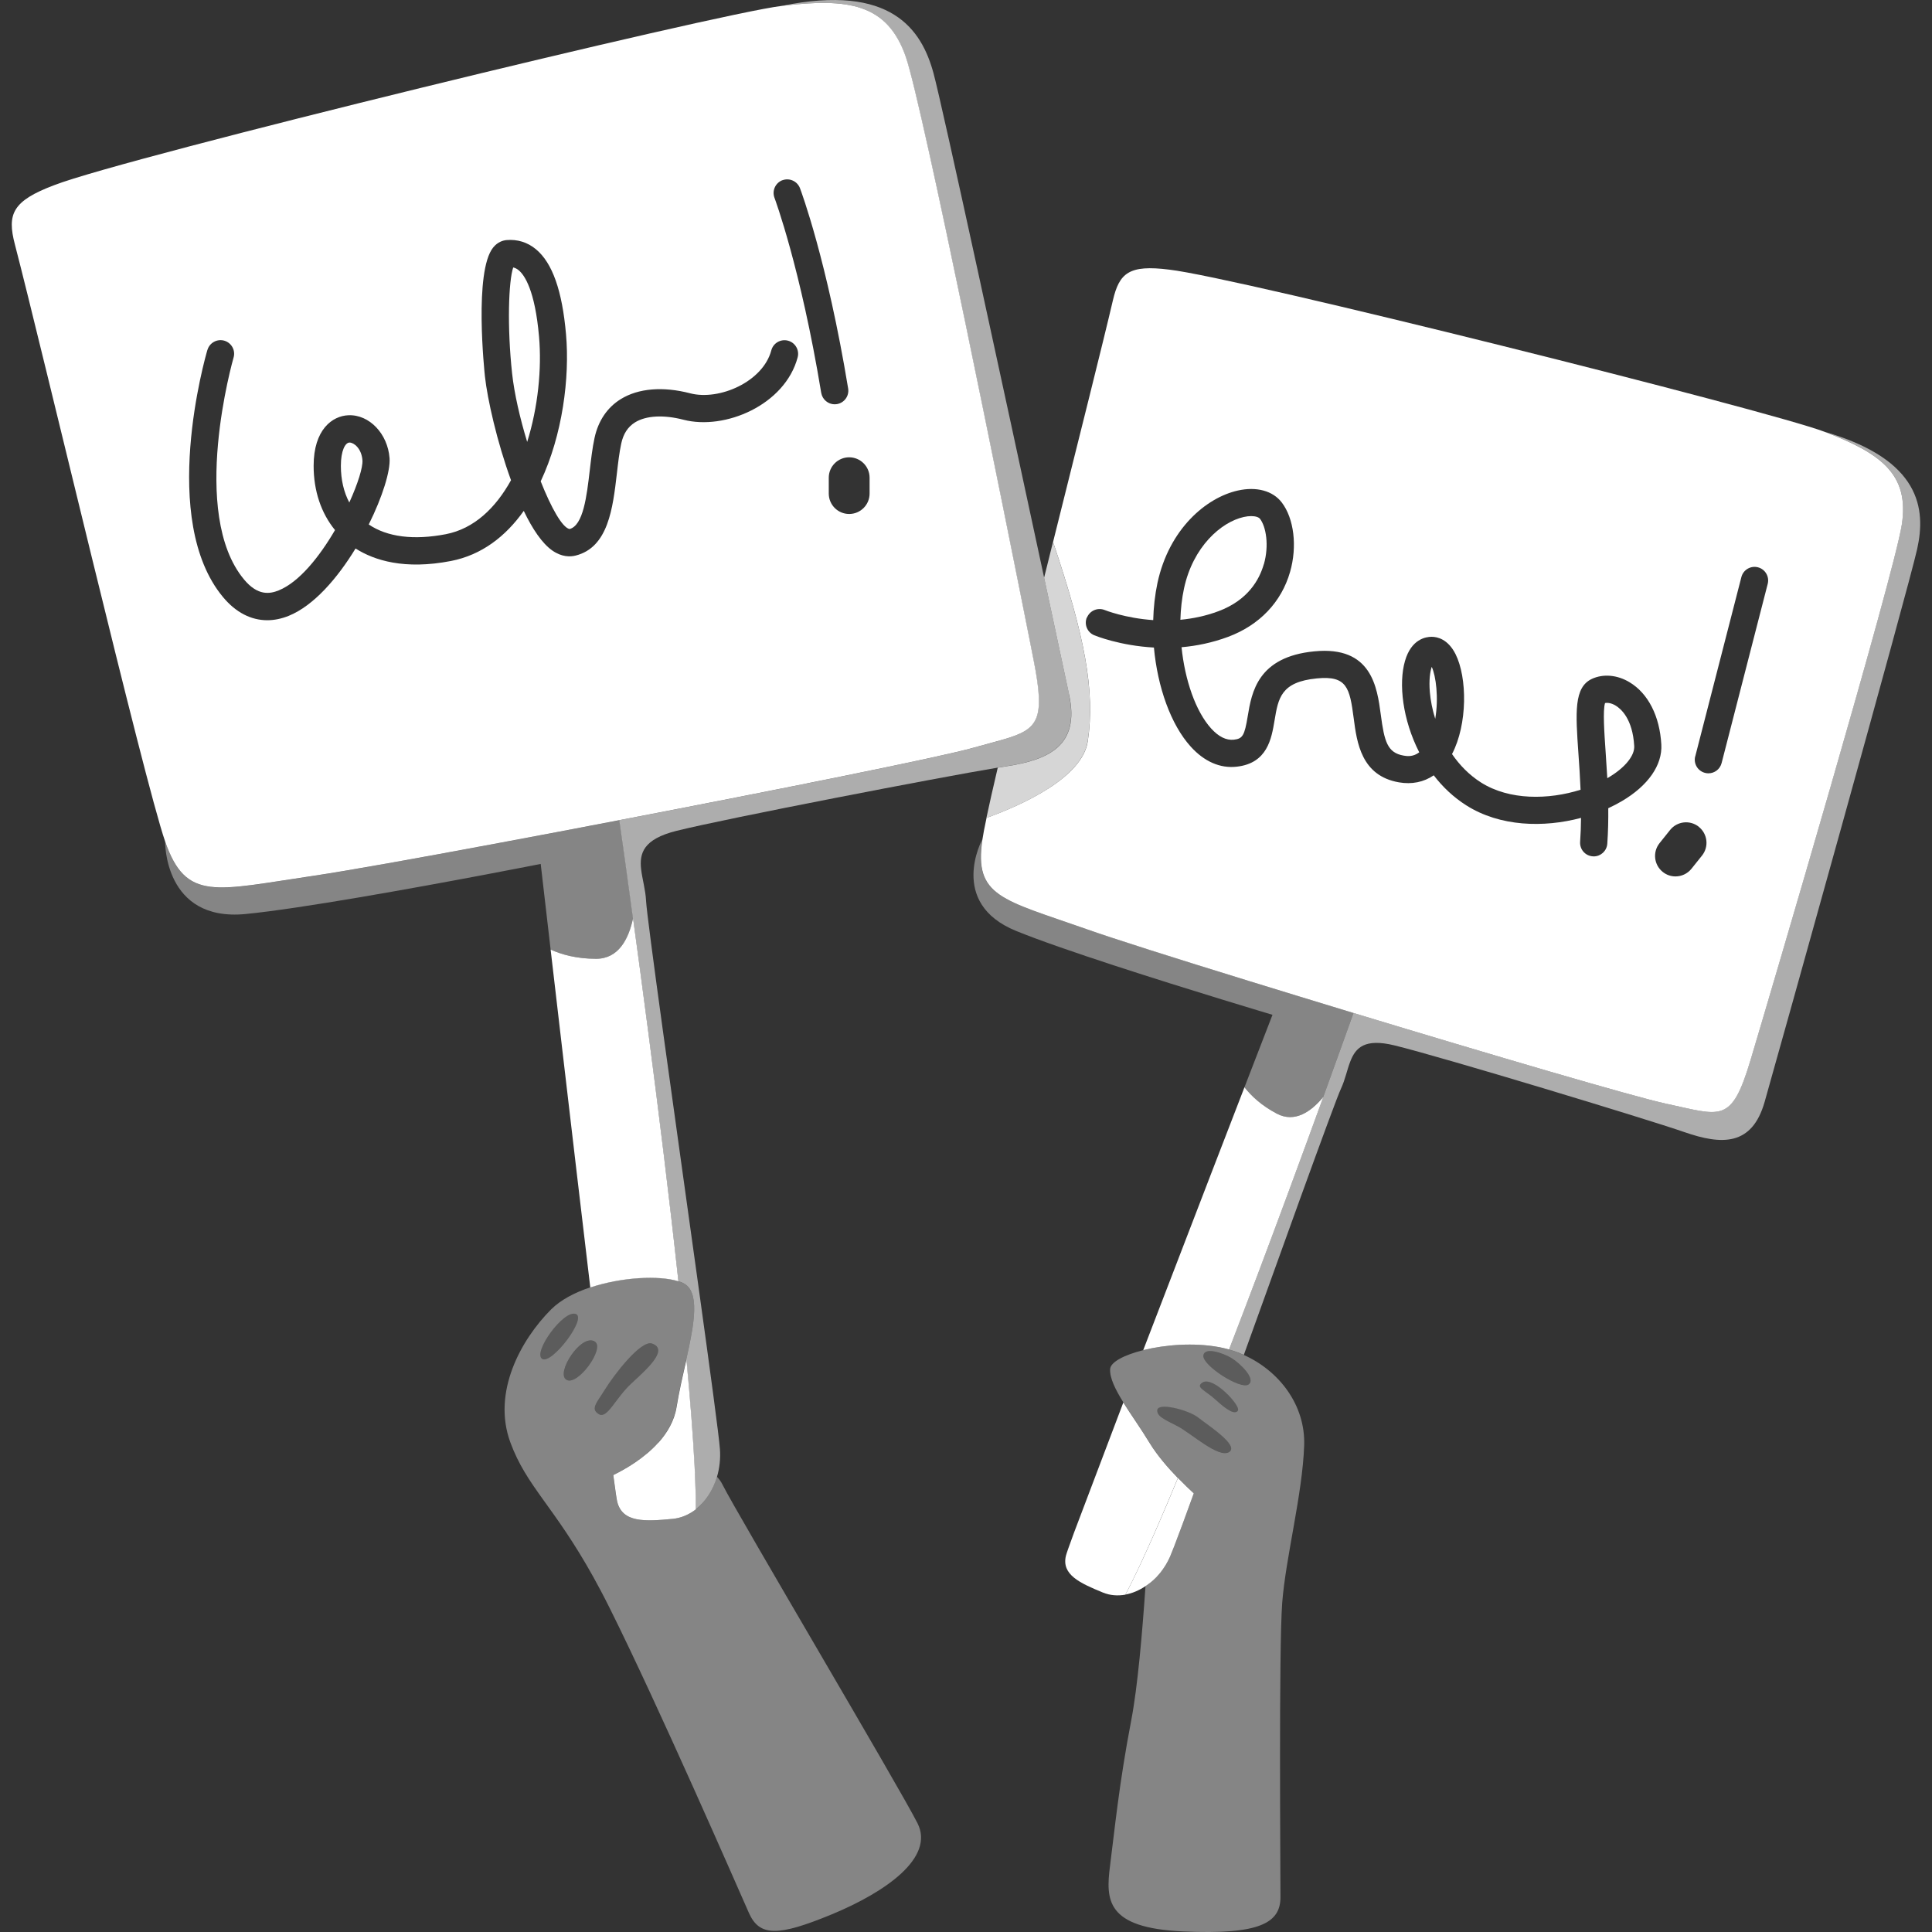 <svg viewBox="0 0 300 300" xmlns="http://www.w3.org/2000/svg"><rect x="0" y="0" width="300" height="300" fill="#333333" stroke="none"/><g fill="#fff"><path d="m 98.31 142.58 c -.94 -6.91 -1.71 -12.3 -2.12 -15.22 -6.39 1.23 -12.72 2.42 -18.62 3.53 -13.04 2.43 -23.98 4.39 -28.8 5.1 -15.35 2.25 -19.85 4.09 -23.13 -5.32 0 0 -.21 12.48 12.48 11.26 8.53 -.83 26.28 -4.05 37.02 -6.08 5.24 -.99 8.82 -1.7 8.82 -1.7 s .61 5.24 1.54 13.3 c 1.72 .78 4.04 1.43 7.06 1.43 3.48 0 5.06 -3.03 5.74 -6.3 z" opacity=".4"/><path d="m 81.86 68.62 c 1.69 -5.39 2.28 -11.4 1.84 -16.36 -.63 -7.19 -2.25 -9.54 -3.15 -10.29 -.28 -.23 -.55 -.37 -.86 -.44 -.72 2.12 -.96 9.18 -.17 16.46 .34 3.13 1.22 6.95 2.34 10.63 z"/><path d="m 56.28 71.47 c -.14 -1.85 -1.34 -2.75 -1.99 -2.75 -.01 0 -.02 0 -.03 0 -.66 .02 -1.33 1.27 -1.33 3.62 0 2.13 .45 4.07 1.31 5.69 1.34 -2.95 2.12 -5.49 2.04 -6.56 z"/><path d="m 108.03 234.38 c -1.07 .82 -2.29 1.35 -3.6 1.47 -4.3 .41 -7.78 .61 -8.6 -2.66 -.09 -.36 -.3 -1.82 -.61 -4.14 2.01 -.99 4.87 -2.68 7 -5.05 1.39 -1.55 2.48 -3.4 2.82 -5.54 .38 -2.38 .98 -4.93 1.53 -7.38 1.24 -5.56 2.19 -10.58 -.51 -11.86 -.22 -.1 -.47 -.19 -.73 -.28 -2.99 -.95 -8.81 -.66 -13.68 .96 -2.41 .8 -4.58 1.94 -6.06 3.41 -4.71 4.71 -9.21 12.89 -6.34 20.67 2.54 6.89 6.69 9.77 12.87 20.87 .79 1.43 1.62 2.98 2.48 4.71 7.57 15.14 20.06 43.8 21.69 47.48 1.64 3.68 4.5 3.68 12.89 .21 8.39 -3.48 15.96 -8.8 13.3 -14.12 s -28.04 -48.09 -30.29 -52.6 c -.24 -.49 -.54 -.88 -.86 -1.22 -.62 2.13 -1.81 3.9 -3.32 5.07 z m -23.86 -23.39 c -1.43 -1.02 3.31 -7.6 5.22 -6.96 1.84 .61 -3.79 7.98 -5.22 6.96 z m 3.79 3.27 c -1.74 -1.02 2.29 -7.26 4.4 -5.94 1.64 1.02 -2.66 6.96 -4.4 5.94 z m 5.01 5.32 c -1.33 -.82 -.31 -1.74 1.02 -3.89 s 5.54 -7.68 7.27 -7.06 c 2.56 .92 -.61 3.79 -3.17 6.14 s -3.79 5.63 -5.12 4.81 z" opacity=".4"/><path d="m 102.23 224 c -2.13 2.38 -4.98 4.06 -7 5.05 .31 2.32 .52 3.78 .61 4.14 .82 3.27 4.3 3.07 8.6 2.66 1.3 -.12 2.53 -.65 3.6 -1.47 .01 -1.88 -.06 -4.12 -.18 -6.63 -.24 -4.7 -.68 -10.39 -1.27 -16.66 -.55 2.45 -1.15 5 -1.53 7.38 -.34 2.14 -1.43 3.99 -2.82 5.54 z"/><path d="m 105.34 198.94 c -1.37 -12.65 -3.07 -26.39 -4.66 -38.56 -.85 -6.52 -1.67 -12.59 -2.38 -17.8 -.69 3.27 -2.27 6.3 -5.74 6.3 -3.02 0 -5.34 -.65 -7.06 -1.43 .53 4.56 1.16 10.02 1.86 15.95 1.34 11.47 2.89 24.68 4.3 36.52 4.87 -1.62 10.69 -1.91 13.68 -.96 z"/><path d="m 168.9 115.11 c 1.17 -7.8 -.46 -16.36 -5.39 -30.95 -.46 1.84 -.92 3.69 -1.38 5.54 2 9.31 3.48 16.25 3.9 18.25 1.64 7.78 -3.07 10.03 -9.82 11.05 -.35 .05 -.79 .12 -1.28 .21 -.73 3.11 -1.33 5.76 -1.76 7.8 5.64 -2.05 14.87 -6.24 15.72 -11.89 z" opacity=".8"/><path d="m 48.77 135.98 c 4.82 -.71 15.76 -2.66 28.8 -5.1 5.9 -1.1 12.23 -2.3 18.62 -3.53 24.48 -4.7 49.79 -9.78 54.91 -11.23 1.92 -.54 3.54 -.95 4.89 -1.35 5.26 -1.56 6.32 -3.04 4.53 -12.16 -.17 -.85 -.41 -2.06 -.7 -3.55 -3.68 -18.56 -16.5 -82.41 -19.15 -90.18 -2.88 -8.38 -9.02 -9.2 -19.25 -7.97 s -101.92 23.53 -112.97 27.83 c -6.55 2.46 -7.37 4.5 -6.14 9.21 4.15 15.92 20.06 83.29 23.33 92.71 3.27 9.41 7.78 7.57 23.13 5.32 z m 86.26 -61.8 v 2.46 c 0 1.75 -1.42 3.17 -3.17 3.17 s -3.17 -1.42 -3.17 -3.17 v -2.46 c 0 -1.75 1.42 -3.17 3.17 -3.17 s 3.17 1.42 3.17 3.17 z m -13.54 -46.19 c 1.09 -.41 2.31 .14 2.73 1.23 .17 .45 4.21 11.27 7.48 31.1 .19 1.15 -.59 2.24 -1.74 2.43 -.12 .02 -.23 .03 -.35 .03 -1.02 0 -1.91 -.74 -2.09 -1.77 -3.2 -19.42 -7.22 -30.19 -7.26 -30.3 -.41 -1.09 .14 -2.31 1.23 -2.73 z m -89.28 26.35 c .33 -1.12 1.51 -1.76 2.62 -1.44 1.12 .33 1.77 1.5 1.44 2.62 -.07 .24 -6.94 24.22 1.64 34.48 2.13 2.55 3.99 2.23 5.36 1.68 3.21 -1.3 6.35 -5.26 8.75 -9.37 -2.16 -2.64 -3.32 -6.09 -3.32 -9.98 0 -5.64 2.91 -7.75 5.4 -7.85 3.24 -.14 6.11 2.87 6.39 6.67 .15 1.96 -1.1 6.01 -3.23 10.29 2.87 1.95 6.98 2.47 11.97 1.51 4.39 -.85 7.74 -4.08 10.12 -8.38 -2.17 -5.93 -3.67 -12.62 -4.05 -16.12 -.07 -.67 -1.73 -16.34 1.29 -20.03 .69 -.85 1.5 -1.08 2.05 -1.14 1.69 -.15 3.29 .34 4.6 1.44 2.54 2.12 4.06 6.43 4.65 13.17 .6 6.77 -.55 15.66 -3.93 22.85 1.63 4.11 3.34 7.17 4.48 7.41 2.14 -.56 2.67 -5.11 3.14 -9.13 .2 -1.7 .4 -3.45 .74 -5.02 .57 -2.65 1.98 -4.74 4.08 -6.03 2.72 -1.68 6.55 -2 10.8 -.89 4.45 1.15 11.26 -1.76 12.57 -6.68 .3 -1.13 1.46 -1.8 2.59 -1.5 s 1.8 1.46 1.5 2.59 c -1.97 7.4 -11.3 11.35 -17.72 9.69 -3.08 -.8 -5.82 -.65 -7.52 .4 -1.13 .7 -1.83 1.78 -2.16 3.32 -.29 1.37 -.48 2.95 -.67 4.62 -.63 5.38 -1.33 11.48 -6.41 12.75 -.84 .21 -2.14 .24 -3.61 -.78 -1.59 -1.11 -3.1 -3.36 -4.44 -6.16 -2.79 3.94 -6.52 6.85 -11.3 7.78 -7.21 1.4 -11.91 -.09 -14.82 -1.94 -2.81 4.61 -6.48 8.87 -10.36 10.45 -1.13 .46 -2.26 .69 -3.35 .69 -2.52 0 -4.88 -1.21 -6.85 -3.57 -10.02 -11.99 -2.77 -37.31 -2.45 -38.38 z"/><path d="m 166.03 107.94 c -.42 -2 -1.91 -8.95 -3.9 -18.25 -5.76 -26.82 -15.81 -73.33 -17.18 -78.34 -1.84 -6.75 -6.55 -13.92 -23.54 -10.44 10.23 -1.23 16.37 -.41 19.24 7.98 2.65 7.77 15.47 71.62 19.15 90.18 .3 1.49 .53 2.7 .7 3.55 1.79 9.12 .73 10.6 -4.53 12.16 -1.35 .4 -2.97 .81 -4.89 1.35 -5.12 1.45 -30.43 6.53 -54.91 11.23 .42 2.92 1.18 8.31 2.12 15.22 .71 5.21 1.53 11.28 2.38 17.8 1.59 12.18 3.29 25.92 4.66 38.56 .26 .08 .51 .17 .73 .28 2.7 1.28 1.75 6.31 .51 11.86 .59 6.28 1.04 11.97 1.27 16.66 .13 2.52 .19 4.76 .18 6.63 1.51 -1.17 2.7 -2.94 3.32 -5.07 .39 -1.32 .56 -2.77 .45 -4.3 -.28 -3.97 -5.58 -41.17 -8.88 -65.13 -1.46 -10.61 -2.52 -18.62 -2.59 -20 -.08 -1.68 -.58 -3.33 -.76 -4.84 -.3 -2.55 .33 -4.72 5.46 -6.01 7.77 -1.94 40.76 -8.3 49.89 -9.82 .49 -.08 .93 -.15 1.28 -.21 6.75 -1.02 11.46 -3.27 9.82 -11.05 z" opacity=".6"/><path d="m 198.26 172.93 c 2.77 1.46 5.3 -.29 7.22 -2.61 2.14 -5.9 3.8 -10.52 4.69 -13.03 -5.61 -1.7 -11.16 -3.4 -16.33 -5 -11.42 -3.53 -20.97 -6.56 -25.1 -8.01 -13.18 -4.64 -17.55 -5.06 -16.21 -13.94 0 0 -5.4 9.87 5.24 14.21 7.15 2.92 22.65 7.79 32.07 10.68 4.6 1.41 7.75 2.35 7.75 2.35 s -1.71 4.43 -4.35 11.25 c 1.04 1.34 2.62 2.84 5.03 4.1 z" opacity=".4"/><path d="m 222.86 111.62 c .56 -3.24 .11 -6.67 -.54 -8.07 -.24 .7 -.46 2.02 -.29 3.96 .11 1.25 .38 2.66 .83 4.11 z"/><path d="m 249.59 120.83 c .04 -.02 .08 -.05 .12 -.07 2.59 -1.52 4.14 -3.41 4.05 -4.92 -.24 -4.25 -2.1 -5.81 -2.89 -6.28 -.66 -.4 -1.25 -.47 -1.64 -.39 -.36 1.12 -.11 4.68 .09 7.58 .09 1.27 .18 2.64 .26 4.08 z"/><path d="m 196.25 87.63 c .85 -2.97 .33 -5.85 -.59 -7.06 -.18 -.24 -.66 -.43 -1.38 -.43 -.34 0 -.72 .04 -1.16 .14 -3.49 .78 -7.88 4.6 -9.27 11.11 -.33 1.54 -.51 3.18 -.56 4.85 1.9 -.18 3.91 -.58 5.93 -1.34 4.57 -1.71 6.34 -4.9 7.02 -7.28 z"/><path d="m 168.75 144.29 c 4.14 1.46 13.68 4.49 25.1 8.01 5.17 1.6 10.72 3.29 16.33 5 21.49 6.52 43.8 13.08 48.49 14.07 8.62 1.83 10.16 3.26 13.17 -6.82 s 22.24 -75.18 23.47 -83.07 -3.32 -11.12 -11.99 -14.43 c -8.68 -3.31 -91.14 -23.97 -101.75 -25.18 -6.25 -.79 -7.76 .5 -8.76 4.77 -1.48 6.36 -5.33 21.65 -9.29 37.52 4.93 14.6 6.56 23.15 5.39 30.95 -.85 5.65 -10.08 9.84 -15.72 11.89 -.31 1.45 -.53 2.59 -.64 3.35 -1.34 8.88 3.03 9.3 16.21 13.94 z m 94.49 -26.85 l 7.16 -27.83 c .29 -1.13 1.44 -1.81 2.57 -1.52 s 1.81 1.44 1.52 2.57 l -7.16 27.83 c -.25 .96 -1.1 1.59 -2.05 1.59 -.18 0 -.35 -.02 -.53 -.07 -1.13 -.29 -1.81 -1.44 -1.52 -2.57 z m .55 10.95 c 1.37 1.1 1.59 3.09 .5 4.46 l -1.64 2.05 c -.63 .78 -1.55 1.19 -2.48 1.19 -.7 0 -1.4 -.23 -1.98 -.7 -1.37 -1.1 -1.59 -3.09 -.5 -4.46 l 1.64 -2.05 c 1.1 -1.37 3.09 -1.59 4.46 -.5 z m -95 -32.51 c .45 -1.08 1.68 -1.59 2.76 -1.15 .05 .02 3.15 1.26 7.52 1.56 .05 -1.97 .27 -3.92 .66 -5.77 1.8 -8.38 7.56 -13.25 12.48 -14.35 2.89 -.65 5.44 .04 6.82 1.85 1.91 2.5 2.43 6.84 1.29 10.79 -1.34 4.68 -4.75 8.26 -9.6 10.07 -2.49 .93 -4.95 1.42 -7.25 1.62 .52 5.09 2.18 9.94 4.59 12.61 1.17 1.29 2.35 1.87 3.52 1.75 1.38 -.15 1.67 -.63 2.17 -3.67 .61 -3.66 1.52 -9.2 10.34 -10.05 8.91 -.88 9.75 5.58 10.32 9.84 .55 4.17 1.02 5.91 3.55 6.35 .46 .08 1.42 .25 2.42 -.51 -2.58 -5.05 -3.24 -10.66 -2.21 -14.2 .98 -3.38 3.22 -3.74 4.13 -3.74 .88 0 2.53 .35 3.71 2.68 1.84 3.66 1.88 10.9 -.54 15.53 1.17 1.7 2.66 3.25 4.51 4.42 4.4 2.78 10.48 2.69 15.45 1.12 -.08 -1.99 -.21 -3.88 -.33 -5.58 -.45 -6.44 -.72 -10.33 2.1 -11.64 1.76 -.81 3.94 -.62 5.84 .53 2.88 1.73 4.68 5.25 4.93 9.66 .18 3.2 -2.05 6.4 -6.13 8.8 -.67 .39 -1.37 .76 -2.11 1.1 .02 1.79 -.02 3.64 -.15 5.51 -.08 1.12 -1.01 1.97 -2.11 1.97 -.05 0 -.1 0 -.15 -.01 -1.17 -.08 -2.04 -1.09 -1.96 -2.26 .09 -1.25 .13 -2.49 .14 -3.71 -5.81 1.55 -12.59 1.36 -17.79 -1.93 -2.01 -1.27 -3.7 -2.88 -5.08 -4.68 -1.55 1.06 -3.41 1.44 -5.41 1.09 -5.85 -1.02 -6.53 -6.19 -7.02 -9.96 -.62 -4.73 -1.05 -6.64 -5.71 -6.18 -5.59 .54 -6 3.05 -6.58 6.53 -.47 2.81 -1.1 6.65 -5.88 7.18 -2.56 .29 -5.03 -.79 -7.13 -3.11 -3.11 -3.43 -5.16 -9.28 -5.72 -15.39 -5.26 -.29 -9.02 -1.81 -9.27 -1.91 -1.08 -.45 -1.59 -1.68 -1.15 -2.76 z"/><path d="m 283.31 67.04 c 8.68 3.31 13.23 6.54 11.99 14.43 -1.23 7.89 -20.46 72.99 -23.47 83.07 s -4.55 8.65 -13.17 6.82 c -4.69 -.99 -27 -7.55 -48.49 -14.07 -.89 2.51 -2.55 7.12 -4.69 13.03 -1.62 4.45 -3.51 9.64 -5.57 15.19 -2.82 7.62 -5.94 15.93 -9.07 24.04 .79 .23 1.56 .5 2.3 .84 3.01 -8.36 6.14 -17.06 8.77 -24.34 3.29 -9.07 5.8 -15.91 6.33 -17.04 .64 -1.37 .93 -2.9 1.43 -4.18 .83 -2.16 2.24 -3.63 6.87 -2.5 7.39 1.8 39.19 11.44 45 13.46 s 10.51 2.19 12.47 -4.69 c 1.96 -6.89 22.33 -79.71 23.69 -85.87 s .61 -13.84 -14.39 -18.19 z" opacity=".6"/><path d="m 189.3 209.18 c .52 .1 1.04 .23 1.55 .37 3.13 -8.1 6.25 -16.42 9.07 -24.04 2.06 -5.56 3.95 -10.74 5.57 -15.19 -1.92 2.32 -4.45 4.07 -7.22 2.61 -2.4 -1.26 -3.98 -2.76 -5.03 -4.1 -1.49 3.86 -3.27 8.48 -5.21 13.5 -3.3 8.56 -7.04 18.27 -10.51 27.32 3.37 -.84 7.85 -1.2 11.77 -.47 z"/><path d="m 180.19 244.19 c .58 -.73 1.09 -1.55 1.5 -2.48 .13 -.3 .35 -.85 .64 -1.6 .67 -1.74 1.73 -4.6 3.04 -8.22 -.69 -.63 -1.55 -1.45 -2.46 -2.39 -1.05 2.55 -2.07 4.96 -3.04 7.19 -.56 1.29 -1.1 2.52 -1.63 3.68 -.29 .64 -.57 1.26 -.85 1.86 -.09 .19 -.17 .36 -.25 .54 -.86 1.84 -1.66 3.47 -2.38 4.83 1.07 -.19 2.13 -.65 3.12 -1.31 .58 -.38 1.14 -.82 1.65 -1.35 .23 -.24 .45 -.5 .67 -.76 z"/><path d="m 189.3 209.18 c -3.92 -.73 -8.4 -.37 -11.77 .47 -2.97 .74 -5.09 1.85 -5.15 2.94 -.08 1.38 .81 3.17 2.06 5.18 1.2 1.93 2.74 4.08 4.08 6.28 1.16 1.92 2.84 3.86 4.39 5.45 .91 .94 1.77 1.76 2.46 2.39 -1.32 3.62 -2.38 6.48 -3.04 8.22 -.29 .75 -.51 1.3 -.64 1.6 -.41 .93 -.92 1.75 -1.5 2.48 -.21 .27 -.44 .52 -.67 .76 -.51 .53 -1.07 .96 -1.65 1.35 -.48 7.03 -1.21 15.65 -2.22 20.87 -1.91 9.96 -2.59 17.19 -3.28 22.51 -.68 5.32 -.68 9.69 11.32 10.23 12.01 .55 15.14 -1.36 15.14 -5.32 s -.27 -38.61 .27 -45.71 c .55 -7.1 3.14 -16.78 3.41 -24.42 .22 -6.26 -3.86 -11.6 -9.39 -14.07 -.74 -.33 -1.51 -.61 -2.3 -.84 -.51 -.14 -1.02 -.27 -1.55 -.37 z m 1.55 16.29 c -1.64 1.02 -5.94 -2.97 -8.03 -4.04 -2.1 -1.07 -3.09 -1.48 -3.12 -2.4 -.05 -1.38 4.86 -.1 6.34 1.07 1.48 1.18 6.45 4.35 4.81 5.37 z m 1.38 -6.45 c -.46 .72 -1.74 -.1 -3.43 -1.64 s -3.26 -1.96 -2.05 -2.71 c 1.64 -1.02 5.94 3.63 5.47 4.35 z m 1.64 -4.04 c -1.23 .87 -7.12 -2.94 -7.01 -4.45 .1 -1.43 2.97 -.46 4.3 .31 s 3.94 3.28 2.71 4.14 z" opacity=".4"/><path d="m 177.38 242.24 c .28 -.6 .56 -1.22 .85 -1.86 .53 -1.16 1.07 -2.39 1.63 -3.68 .97 -2.24 1.99 -4.65 3.04 -7.19 -1.55 -1.6 -3.23 -3.54 -4.39 -5.45 -1.34 -2.21 -2.88 -4.35 -4.08 -6.28 l -7.66 20.22 c -.73 1.98 -1.17 3.23 -1.25 3.56 -.72 2.95 2.14 4.25 5.74 5.73 1.09 .45 2.29 .54 3.49 .33 .72 -1.36 1.52 -2.99 2.38 -4.83 .09 -.18 .17 -.35 .25 -.54 z"/><path d="m 186.04 220.09 c -1.48 -1.18 -6.4 -2.46 -6.34 -1.07 .03 .93 1.02 1.33 3.12 2.4 2.1 1.08 6.4 5.07 8.03 4.04 1.64 -1.02 -3.33 -4.2 -4.81 -5.37 z" opacity=".2"/><path d="m 186.75 214.67 c -1.21 .76 .36 1.18 2.05 2.71 1.69 1.54 2.97 2.35 3.43 1.64 .46 -.72 -3.84 -5.37 -5.47 -4.35 z" opacity=".2"/><path d="m 186.86 210.53 c -.11 1.51 5.78 5.32 7.01 4.45 s -1.38 -3.38 -2.71 -4.14 -4.2 -1.74 -4.3 -.31 z" opacity=".2"/><path d="m 98.09 214.77 c 2.56 -2.35 5.73 -5.22 3.17 -6.14 -1.72 -.62 -5.94 4.91 -7.27 7.06 s -2.35 3.07 -1.02 3.89 2.56 -2.46 5.12 -4.81 z" opacity=".2"/><path d="m 92.36 208.33 c -2.11 -1.32 -6.14 4.91 -4.4 5.94 1.74 1.02 6.04 -4.91 4.4 -5.94 z" opacity=".2"/><path d="m 89.39 204.03 c -1.91 -.64 -6.65 5.94 -5.22 6.96 s 7.06 -6.34 5.22 -6.96 z" opacity=".2"/></g></svg>